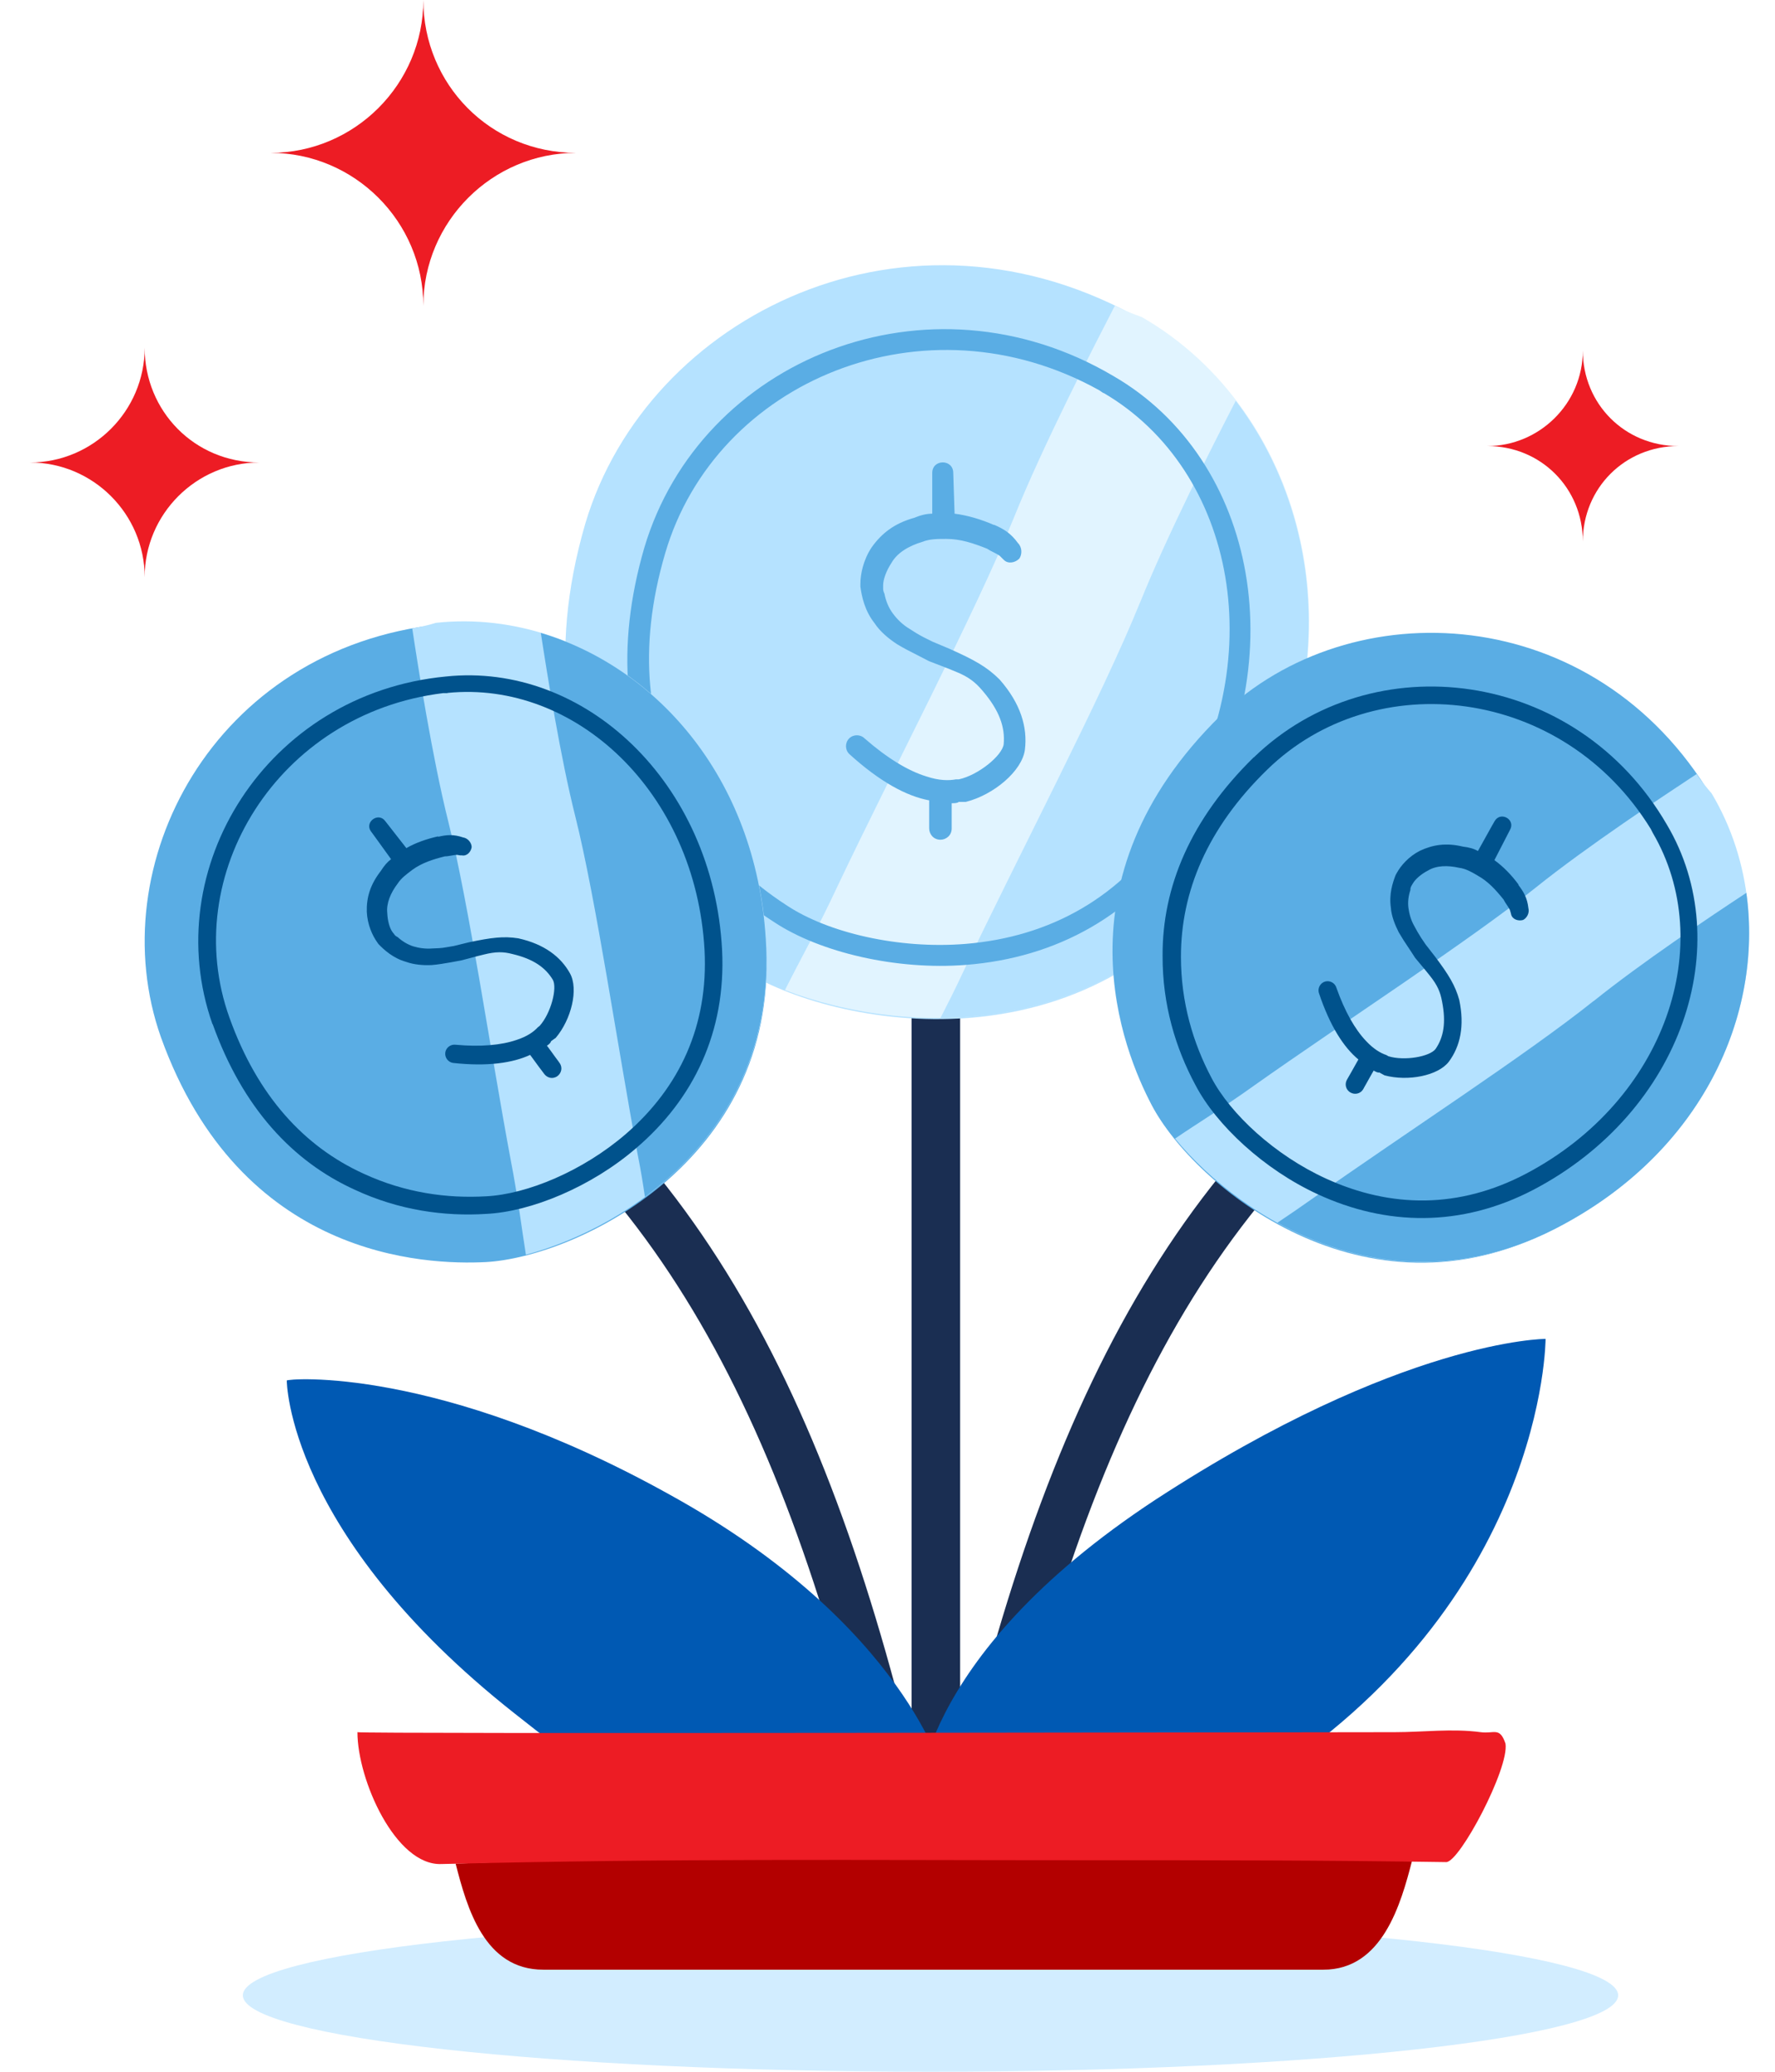 <svg viewBox="0 0 48 56" fill="none" xmlns="http://www.w3.org/2000/svg">
<path fill-rule="evenodd" clip-rule="evenodd" d="M25.163 56C14.883 56 6.567 55.07 6.567 53.934C6.567 52.797 14.883 51.868 25.163 51.868C35.442 51.868 43.759 52.797 43.759 53.934C43.759 55.07 35.442 56 25.163 56Z" fill="#D2EDFF"/>
<path fill-rule="evenodd" clip-rule="evenodd" d="M40.221 12.057C41.667 12.057 42.803 13.193 42.803 14.639C42.803 13.193 43.94 12.057 45.386 12.057C43.94 12.057 42.803 10.92 42.803 9.474C42.803 10.92 41.615 12.057 40.221 12.057Z" fill="#ED1C24"/>
<path fill-rule="evenodd" clip-rule="evenodd" d="M3.912 9.401C3.912 11.106 2.517 12.501 0.812 12.501C2.517 12.501 3.912 13.895 3.912 15.6C3.912 13.895 5.307 12.501 7.011 12.501C5.255 12.501 3.912 11.106 3.912 9.401Z" fill="#ED1C24"/>
<path fill-rule="evenodd" clip-rule="evenodd" d="M11.448 0C11.448 2.273 9.589 4.132 7.316 4.132C9.589 4.132 11.448 5.992 11.448 8.265C11.448 5.992 13.308 4.132 15.581 4.132C13.256 4.132 11.448 2.273 11.448 0Z" fill="#ED1C24"/>
<path fill-rule="evenodd" clip-rule="evenodd" d="M25.308 23.203C25.67 23.203 25.964 23.497 25.964 23.86V50.385C25.964 50.747 25.67 51.041 25.308 51.041C24.945 51.041 24.651 50.747 24.651 50.385V23.86C24.651 23.497 24.945 23.203 25.308 23.203Z" fill="#1A2E52"/>
<path fill-rule="evenodd" clip-rule="evenodd" d="M39.897 26.729C40.086 27.038 39.99 27.442 39.681 27.632C32.601 31.982 29.156 39.159 26.745 50.521C26.67 50.876 26.322 51.102 25.967 51.027C25.612 50.952 25.386 50.603 25.461 50.249C27.895 38.779 31.445 31.152 38.994 26.514C39.303 26.324 39.707 26.421 39.897 26.729Z" fill="#1A2E52"/>
<path fill-rule="evenodd" clip-rule="evenodd" d="M33.299 23.343C29.538 29.077 22.513 27.786 20.044 26.189C18.412 25.125 13.701 21.442 15.829 14.149C17.503 8.528 24.564 4.995 30.943 8.678C35.2 11.147 37.059 17.604 33.299 23.338V23.343Z" fill="#B5E2FF"/>
<path fill-rule="evenodd" clip-rule="evenodd" d="M30.148 8.265C29.58 9.366 28.211 12.026 27.415 13.999C26.387 16.546 24.109 20.875 22.632 23.989C22.1 25.131 21.604 26.004 21.227 26.763C24.492 28.018 30.076 28.204 33.345 23.308C37.184 17.532 35.246 11.075 30.876 8.57C30.649 8.493 30.38 8.379 30.153 8.265H30.148Z" fill="#E1F4FF"/>
<path fill-rule="evenodd" clip-rule="evenodd" d="M30.83 16.282C29.802 18.829 27.524 23.158 26.046 26.273C25.835 26.727 25.628 27.135 25.432 27.517C28.206 27.497 31.248 26.448 33.335 23.313C36.305 18.844 35.814 13.973 33.418 10.833C32.787 12.057 31.563 14.464 30.83 16.287V16.282Z" fill="#B5E2FF"/>
<path fill-rule="evenodd" clip-rule="evenodd" d="M17.425 14.8C16.63 17.532 16.893 19.888 17.993 21.825C18.753 23.194 19.817 24.216 20.958 24.94C22.172 25.735 24.223 26.231 26.124 26.081C28.557 25.89 30.68 24.754 32.126 22.548C35.091 17.992 33.986 12.408 30.112 10.166C25.096 7.201 18.944 9.712 17.425 14.8ZM29.843 10.621C33.413 12.708 34.44 17.915 31.666 22.207C30.339 24.258 28.402 25.322 26.119 25.513C24.295 25.663 22.394 25.208 21.294 24.485C20.23 23.803 19.243 22.853 18.52 21.561C17.492 19.738 17.229 17.537 17.988 14.955C19.357 10.285 25.013 7.929 29.724 10.548L29.838 10.626L29.843 10.621ZM26.878 14.19C26.537 14.04 26.155 13.927 25.814 13.885L25.778 12.785C25.778 12.403 25.21 12.403 25.21 12.785V13.885C25.06 13.885 24.905 13.921 24.714 13.999C24.182 14.149 23.841 14.417 23.572 14.794C23.345 15.135 23.267 15.518 23.267 15.781V15.859C23.303 16.122 23.381 16.504 23.65 16.845C23.799 17.073 24.032 17.264 24.259 17.413C24.45 17.527 24.6 17.605 24.827 17.718L24.977 17.796L25.127 17.873L25.623 18.064L25.814 18.142C26.196 18.292 26.382 18.447 26.573 18.674C27.028 19.206 27.183 19.66 27.142 20.115C27.105 20.42 26.46 20.952 25.928 21.066H25.85C25.659 21.102 25.395 21.102 25.055 20.988C24.559 20.838 23.991 20.492 23.381 19.96C23.267 19.846 23.076 19.846 22.963 19.96C22.849 20.074 22.849 20.265 22.963 20.378C23.799 21.138 24.517 21.52 25.127 21.634V22.393C25.127 22.543 25.241 22.698 25.432 22.698C25.581 22.698 25.736 22.584 25.736 22.393V21.711C25.814 21.711 25.886 21.711 25.928 21.675H26.119C26.878 21.484 27.637 20.838 27.715 20.27C27.792 19.66 27.601 19.015 27.033 18.369C26.692 18.028 26.351 17.837 25.664 17.532L25.21 17.341L24.982 17.227C24.832 17.15 24.719 17.078 24.6 17C24.409 16.887 24.259 16.737 24.145 16.582C24.032 16.432 23.954 16.241 23.918 16.05C23.882 15.972 23.882 15.936 23.882 15.9V15.822C23.882 15.673 23.959 15.44 24.109 15.213C24.259 14.949 24.564 14.758 24.946 14.645C25.137 14.567 25.364 14.567 25.556 14.567H25.592C25.974 14.567 26.315 14.681 26.692 14.831C26.806 14.908 26.919 14.944 27.033 15.022L27.11 15.099L27.147 15.135C27.26 15.249 27.451 15.213 27.565 15.099C27.643 14.986 27.643 14.794 27.529 14.681C27.338 14.417 27.147 14.299 26.883 14.185L26.878 14.19Z" fill="#5AADE4"/>
<path fill-rule="evenodd" clip-rule="evenodd" d="M41.998 33.23C36.899 35.88 32.291 32.052 31.145 29.872C30.385 28.426 28.459 23.803 33.004 19.345C36.532 15.925 43.144 16.241 46.295 21.551C48.392 25.099 47.101 30.58 42.003 33.23H41.998Z" fill="#5AADE4"/>
<path fill-rule="evenodd" clip-rule="evenodd" d="M45.882 20.921C45.014 21.494 42.922 22.873 41.533 23.989C39.74 25.425 36.3 27.657 33.939 29.325C33.082 29.94 32.364 30.374 31.775 30.777C33.645 33.034 37.648 35.462 42.044 33.22C47.215 30.575 48.449 25.064 46.285 21.443C46.151 21.293 46.001 21.102 45.882 20.926V20.921Z" fill="#B5E2FF"/>
<path fill-rule="evenodd" clip-rule="evenodd" d="M43.093 27.058C41.3 28.494 37.86 30.725 35.499 32.394C35.158 32.636 34.838 32.853 34.544 33.05C36.579 34.171 39.229 34.651 42.044 33.22C46.047 31.175 47.685 27.414 47.225 24.134C46.259 24.769 44.384 26.024 43.098 27.058H43.093Z" fill="#5AADE4"/>
<path fill-rule="evenodd" clip-rule="evenodd" d="M33.903 20.471C32.198 22.14 31.429 23.974 31.439 25.838C31.434 27.151 31.79 28.333 32.328 29.33C32.891 30.41 34.182 31.613 35.633 32.28C37.488 33.137 39.508 33.179 41.465 32.161C45.5 30.048 46.987 25.513 45.076 22.29C42.628 18.069 37.106 17.377 33.908 20.471H33.903ZM44.694 22.512C46.445 25.503 45.061 29.723 41.274 31.722C39.461 32.678 37.612 32.657 35.866 31.861C34.471 31.226 33.273 30.11 32.761 29.134C32.266 28.199 31.935 27.099 31.935 25.859C31.935 24.108 32.643 22.388 34.26 20.812C37.173 17.961 42.276 18.56 44.642 22.409L44.694 22.512ZM41.062 23.907C40.877 23.653 40.644 23.416 40.412 23.25L40.835 22.429C40.99 22.15 40.577 21.918 40.417 22.197L40.355 22.305L40.076 22.806L39.998 22.946L39.967 23.003C39.859 22.941 39.73 22.904 39.559 22.884C39.11 22.775 38.748 22.832 38.397 22.997C38.092 23.152 37.88 23.4 37.772 23.597L37.741 23.653C37.658 23.865 37.56 24.17 37.612 24.532C37.627 24.759 37.72 24.991 37.824 25.198C37.917 25.358 37.994 25.477 38.113 25.652L38.191 25.771L38.268 25.89L38.552 26.231L38.66 26.365C38.877 26.634 38.95 26.82 38.996 27.068C39.11 27.641 39.038 28.039 38.821 28.354C38.666 28.561 37.979 28.685 37.545 28.55L37.519 28.535L37.493 28.519C37.338 28.468 37.147 28.359 36.94 28.137C36.641 27.822 36.367 27.342 36.14 26.701C36.104 26.572 35.964 26.494 35.835 26.531C35.706 26.567 35.628 26.706 35.664 26.835C35.964 27.734 36.336 28.308 36.734 28.638L36.641 28.803L36.548 28.969L36.486 29.077L36.424 29.186C36.362 29.294 36.383 29.454 36.522 29.532C36.63 29.594 36.791 29.573 36.868 29.434L36.899 29.377L36.961 29.268L37.038 29.129L37.132 28.964L37.147 28.938C37.204 28.969 37.255 29 37.302 28.989L37.328 29.005L37.385 29.036L37.441 29.067C38.077 29.237 38.893 29.077 39.182 28.695C39.487 28.282 39.611 27.734 39.461 27.026C39.353 26.639 39.182 26.355 38.805 25.854L38.552 25.529L38.433 25.353C38.356 25.234 38.299 25.131 38.247 25.033C38.154 24.872 38.108 24.697 38.087 24.542C38.066 24.382 38.087 24.216 38.139 24.061C38.139 23.989 38.16 23.963 38.175 23.932L38.191 23.907L38.206 23.881C38.268 23.772 38.418 23.633 38.619 23.529C38.841 23.395 39.141 23.385 39.461 23.457C39.632 23.478 39.797 23.571 39.936 23.653L39.962 23.669C40.241 23.824 40.443 24.046 40.66 24.315C40.711 24.418 40.778 24.49 40.83 24.593L40.856 24.681L40.866 24.723C40.902 24.852 41.057 24.904 41.187 24.867C41.29 24.816 41.367 24.676 41.331 24.547C41.3 24.273 41.207 24.113 41.062 23.922V23.907Z" fill="#00528C"/>
<path fill-rule="evenodd" clip-rule="evenodd" d="M10.889 26.729C11.079 26.421 11.483 26.324 11.792 26.514C19.34 31.152 22.89 38.779 25.324 50.249C25.4 50.603 25.173 50.952 24.819 51.027C24.464 51.102 24.116 50.876 24.041 50.521C21.629 39.159 18.185 31.982 11.105 27.632C10.796 27.442 10.7 27.038 10.889 26.729Z" fill="#1A2E52"/>
<path fill-rule="evenodd" clip-rule="evenodd" d="M20.72 25.647C20.999 31.386 15.601 33.974 13.143 34.114C11.51 34.196 6.505 34.026 4.351 28.034C2.713 23.4 5.756 17.527 11.898 16.876C15.999 16.453 20.441 19.908 20.72 25.647Z" fill="#5AADE4"/>
<path fill-rule="evenodd" clip-rule="evenodd" d="M11.148 16.985C11.303 18.012 11.691 20.487 12.125 22.217C12.683 24.449 13.277 28.504 13.809 31.345C14.01 32.378 14.108 33.215 14.222 33.917C17.053 33.158 20.932 30.534 20.725 25.601C20.477 19.8 15.983 16.38 11.789 16.835C11.598 16.897 11.36 16.948 11.148 16.985Z" fill="#B5E2FF"/>
<path fill-rule="evenodd" clip-rule="evenodd" d="M15.56 22.078C16.118 24.309 16.712 28.364 17.244 31.205C17.327 31.618 17.389 31.995 17.44 32.352C19.31 30.968 20.849 28.762 20.72 25.606C20.529 21.117 17.797 18.054 14.625 17.108C14.801 18.25 15.157 20.481 15.56 22.078Z" fill="#5AADE4"/>
<path fill-rule="evenodd" clip-rule="evenodd" d="M5.751 27.682C6.556 29.929 7.9 31.391 9.599 32.161C10.787 32.714 12.017 32.884 13.143 32.812C14.362 32.755 15.994 32.078 17.203 31.035C18.758 29.707 19.636 27.889 19.527 25.683C19.29 21.132 15.787 17.893 12.058 18.286C7.202 18.751 4.268 23.483 5.745 27.682H5.751ZM12.104 18.73C15.555 18.384 18.814 21.406 19.052 25.678C19.16 27.724 18.375 29.397 16.924 30.652C15.761 31.655 14.253 32.28 13.148 32.336C12.089 32.398 10.952 32.243 9.826 31.722C8.23 30.993 6.965 29.63 6.205 27.507C4.826 23.669 7.502 19.283 11.986 18.735H12.099L12.104 18.73ZM11.856 22.605C11.552 22.672 11.236 22.78 10.989 22.925L10.42 22.197C10.234 21.938 9.847 22.222 10.033 22.475L10.11 22.579L10.446 23.044L10.539 23.173L10.575 23.224C10.472 23.302 10.389 23.4 10.296 23.545C10.012 23.911 9.909 24.258 9.919 24.645C9.935 24.991 10.069 25.285 10.198 25.466L10.234 25.518C10.389 25.678 10.632 25.9 10.978 25.998C11.195 26.076 11.443 26.096 11.67 26.086C11.856 26.071 11.996 26.045 12.208 26.009L12.347 25.983L12.486 25.957L12.915 25.843L13.081 25.802C13.411 25.719 13.618 25.724 13.855 25.787C14.429 25.921 14.754 26.158 14.95 26.484C15.075 26.706 14.899 27.388 14.594 27.729L14.568 27.749L14.542 27.77C14.434 27.889 14.253 28.018 13.964 28.111C13.556 28.25 12.998 28.302 12.326 28.24C12.192 28.22 12.063 28.312 12.042 28.447C12.022 28.581 12.115 28.71 12.249 28.731C13.189 28.834 13.866 28.731 14.336 28.514L14.45 28.669L14.563 28.824L14.641 28.927L14.718 29.03C14.796 29.134 14.945 29.18 15.075 29.087C15.178 29.01 15.224 28.86 15.131 28.731L15.095 28.679L15.018 28.576L14.925 28.447L14.811 28.292L14.79 28.266C14.842 28.23 14.894 28.189 14.899 28.147L14.925 28.127L14.976 28.09L15.028 28.054C15.452 27.553 15.648 26.737 15.415 26.313C15.168 25.864 14.718 25.518 14.015 25.363C13.618 25.301 13.292 25.342 12.678 25.471L12.275 25.57L12.063 25.606C11.924 25.632 11.81 25.632 11.691 25.637C11.505 25.652 11.329 25.626 11.175 25.58C11.025 25.533 10.875 25.44 10.756 25.332C10.694 25.301 10.673 25.275 10.658 25.249L10.637 25.224L10.617 25.198C10.539 25.094 10.482 24.903 10.472 24.676C10.446 24.423 10.555 24.144 10.756 23.88C10.849 23.736 11.004 23.622 11.128 23.529L11.154 23.509C11.412 23.323 11.701 23.23 12.032 23.147C12.146 23.147 12.244 23.111 12.357 23.106L12.445 23.121H12.492C12.626 23.147 12.735 23.028 12.755 22.899C12.755 22.785 12.657 22.656 12.523 22.636C12.264 22.548 12.079 22.563 11.841 22.62L11.856 22.605Z" fill="#00528C"/>
<path fill-rule="evenodd" clip-rule="evenodd" d="M18.138 40.416C11.836 36.903 7.755 37.265 7.755 37.316C7.755 37.316 7.755 41.449 13.902 46.304C20.049 51.212 21.96 50.437 25.524 48.009C25.524 48.009 24.491 43.928 18.138 40.416Z" fill="#0059B3"/>
<path fill-rule="evenodd" clip-rule="evenodd" d="M31.259 40.529C37.922 36.19 41.796 36.19 41.796 36.19C41.796 36.19 41.796 43.318 33.996 48.226C26.196 53.133 28.004 50.343 24.802 48.846C24.802 48.846 24.647 44.868 31.259 40.529Z" fill="#0059B3"/>
<path fill-rule="evenodd" clip-rule="evenodd" d="M25.308 49.92H25.251H25.178L12.321 50.374C12.631 51.583 13.101 53.241 14.692 53.241H35.788C37.379 53.241 37.88 51.485 38.19 50.276L25.302 49.92H25.308Z" fill="#B30000"/>
<path fill-rule="evenodd" clip-rule="evenodd" d="M39.11 50.333C35.701 50.282 32.808 50.282 29.399 50.282C23.097 50.282 18.293 50.23 11.939 50.385C10.7 50.437 9.666 48.112 9.666 46.821C9.666 46.872 35.339 46.821 37.715 46.821C38.49 46.821 39.265 46.717 40.04 46.821C40.402 46.872 40.556 46.666 40.712 47.131C40.815 47.802 39.472 50.333 39.11 50.333Z" fill="#ED1C24"/>
</svg>
